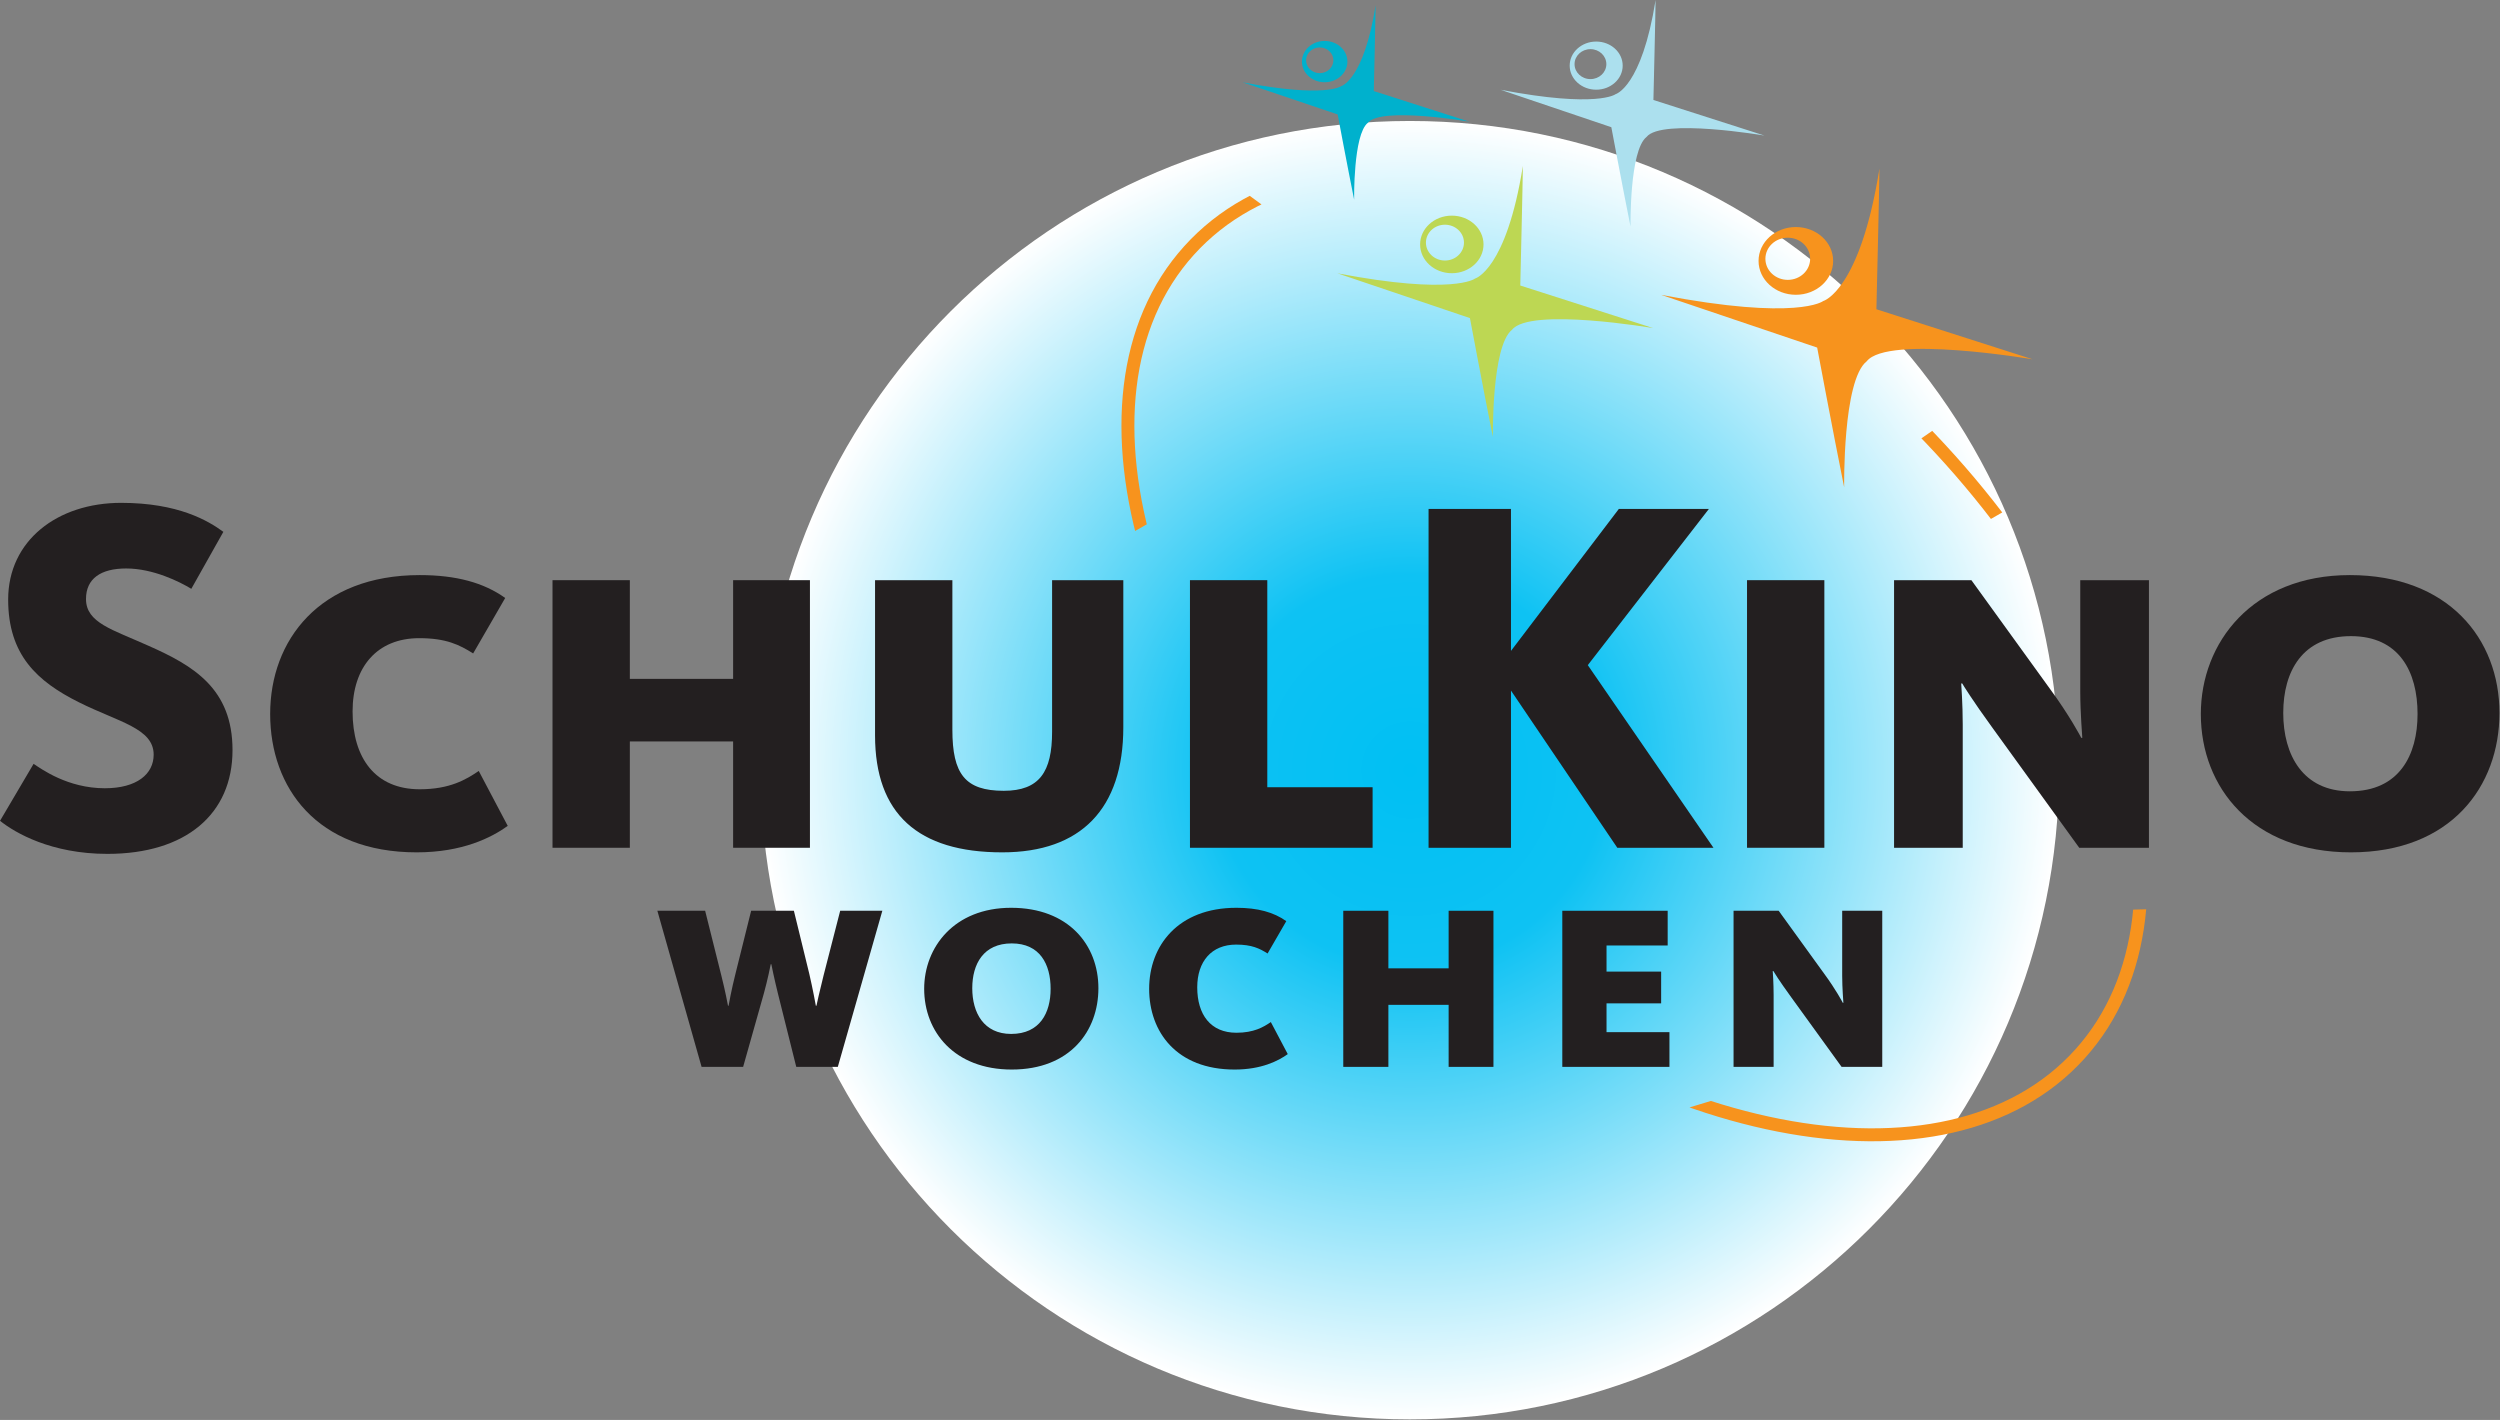 <?xml version="1.0" encoding="UTF-8" standalone="no"?>
<svg xmlns="http://www.w3.org/2000/svg" xmlns:xlink="http://www.w3.org/1999/xlink" xmlns:serif="http://www.serif.com/" width="100%" height="100%" viewBox="0 0 2803 1592" version="1.1" xml:space="preserve" style="fill-rule:evenodd;clip-rule:evenodd;stroke-miterlimit:2;">
    <rect x="0" y="0" width="2803" height="1592" fill="#808080" stroke="none"/>
    <g transform="matrix(1,0,0,1,-360.871,-487.267)">
        <g transform="matrix(4.167,0,0,4.167,0,0)">
            <clipPath id="_clip1">
                <rect x="291.271" y="149.485" width="349.359" height="349.358"></rect>
            </clipPath>
            <g clip-path="url(#_clip1)">
                <path d="M291.271,324.164C291.271,420.637 369.479,498.843 465.951,498.843C562.423,498.843 640.63,420.637 640.63,324.164C640.63,227.691 562.423,149.485 465.951,149.485C369.479,149.485 291.271,227.691 291.271,324.164Z" style="fill:url(#_Radial2);"></path>
            </g>
            <path d="M149.165,318.76C149.165,302.197 138.625,296.037 126.579,290.699C116.86,286.318 109.742,284.539 109.742,278.105C109.742,272.63 113.712,269.892 120.556,269.892C127.811,269.892 134.929,273.451 138.078,275.367L146.701,260.036C142.595,257.025 134.519,252.234 119.187,252.234C102.077,252.234 88.799,262.363 88.799,278.242C88.799,293.163 96.601,300.281 107.826,305.893C118.503,311.232 127.948,312.874 127.948,319.992C127.948,325.194 123.431,329.027 114.807,329.027C104.814,329.027 97.696,323.825 95.643,322.456L86.609,337.788C90.715,341.073 100.434,346.685 115.491,346.685C136.572,346.685 149.165,336.008 149.165,318.76Z" style="fill:rgb(35,31,32);fill-rule:nonzero;"></path>
            <path d="M198.717,346.274C211.037,346.274 218.839,342.305 223.219,339.156L215.417,324.373C211.995,326.7 207.614,329.301 199.538,329.301C187.629,329.301 181.469,320.951 181.469,308.357C181.469,296.448 188.04,288.645 199.401,288.645C206.656,288.645 210.215,290.425 213.911,292.752L222.535,277.831C216.786,273.725 209.394,271.672 199.538,271.672C172.572,271.672 159.294,289.193 159.294,309.041C159.294,328.89 171.887,346.274 198.717,346.274Z" style="fill:rgb(35,31,32);fill-rule:nonzero;"></path>
            <path d="M235.265,345.042L256.071,345.042L256.071,316.433L283.859,316.433L283.859,345.042L304.529,345.042L304.529,273.04L283.859,273.04L283.859,299.596L256.071,299.596L256.071,273.04L235.265,273.04L235.265,345.042Z" style="fill:rgb(35,31,32);fill-rule:nonzero;"></path>
            <path d="M356.27,346.274C377.487,346.274 388.849,334.502 388.849,312.6L388.849,273.04L369.685,273.04L369.685,313.832C369.685,324.646 366.263,329.711 356.681,329.711C346.277,329.711 342.855,325.194 342.855,313.285L342.855,273.04L322.048,273.04L322.048,314.791C322.048,335.871 333.547,346.274 356.27,346.274Z" style="fill:rgb(35,31,32);fill-rule:nonzero;"></path>
            <path d="M406.781,345.042L455.923,345.042L455.923,328.753L427.588,328.753L427.588,273.04L406.781,273.04L406.781,345.042Z" style="fill:rgb(35,31,32);fill-rule:nonzero;"></path>
            <path d="M493.155,292.068L493.155,253.876L470.98,253.876L470.98,345.042L493.155,345.042L493.155,302.745L521.764,345.042L547.636,345.042L513.825,295.9L546.404,253.876L522.175,253.876L493.155,292.068Z" style="fill:rgb(35,31,32);fill-rule:nonzero;"></path>
            <rect x="556.669" y="273.04" width="20.807" height="72.002" style="fill:rgb(35,31,32);fill-rule:nonzero;"></rect>
            <path d="M596.23,345.042L614.709,345.042L614.709,311.916C614.709,306.304 614.298,300.965 614.298,300.828L614.572,300.828C614.709,301.102 617.31,305.346 622.785,312.874L646.056,345.042L664.809,345.042L664.809,273.04L646.33,273.04L646.33,303.018C646.33,308.631 646.877,315.201 646.877,315.475L646.604,315.475C646.467,315.201 643.455,309.452 638.117,302.197L617.036,273.04L596.23,273.04L596.23,345.042Z" style="fill:rgb(35,31,32);fill-rule:nonzero;"></path>
            <path d="M719.153,346.274C746.12,346.274 759.124,328.479 759.124,308.768C759.124,288.782 745.298,271.672 718.879,271.672C692.597,271.672 678.772,289.877 678.772,309.041C678.772,328.89 692.734,346.274 719.153,346.274ZM718.879,329.848C706.286,329.848 700.947,320.129 700.947,308.768C700.947,297.543 706.149,288.098 719.153,288.098C732.157,288.098 737.085,297.68 737.085,309.041C737.085,320.129 732.157,329.848 718.879,329.848Z" style="fill:rgb(35,31,32);fill-rule:nonzero;"></path>
            <path d="M275.374,403.995L286.554,403.995L292.144,384.19C293.103,380.756 293.981,376.444 293.981,376.364L294.141,376.364C294.141,376.444 295.019,380.676 295.898,384.19L300.849,403.995L312.03,403.995L324.009,361.989L312.668,361.989L308.196,379.399C307.318,382.833 306.28,387.464 306.28,387.544L306.12,387.544C306.12,387.464 305.241,382.753 304.363,378.999L300.21,361.989L288.71,361.989L284.478,378.999C283.44,383.072 282.641,387.464 282.641,387.544L282.481,387.544C282.481,387.464 281.683,383.312 280.724,379.558L276.332,361.989L263.475,361.989L275.374,403.995Z" style="fill:rgb(35,31,32);fill-rule:nonzero;"></path>
            <path d="M358.827,404.714C374.56,404.714 382.146,394.332 382.146,382.833C382.146,371.173 374.081,361.19 358.668,361.19C343.334,361.19 335.268,371.812 335.268,382.992C335.268,394.572 343.414,404.714 358.827,404.714ZM358.668,395.131C351.32,395.131 348.206,389.461 348.206,382.833C348.206,376.284 351.241,370.774 358.827,370.774C366.414,370.774 369.289,376.364 369.289,382.992C369.289,389.461 366.414,395.131 358.668,395.131Z" style="fill:rgb(35,31,32);fill-rule:nonzero;"></path>
            <path d="M418.801,404.714C425.989,404.714 430.541,402.398 433.096,400.562L428.544,391.937C426.548,393.294 423.992,394.812 419.28,394.812C412.333,394.812 408.739,389.94 408.739,382.593C408.739,375.645 412.572,371.093 419.201,371.093C423.433,371.093 425.509,372.131 427.666,373.489L432.697,364.784C429.343,362.388 425.03,361.19 419.28,361.19C403.548,361.19 395.801,371.413 395.801,382.992C395.801,394.572 403.149,404.714 418.801,404.714Z" style="fill:rgb(35,31,32);fill-rule:nonzero;"></path>
            <path d="M448.03,403.995L460.169,403.995L460.169,387.305L476.381,387.305L476.381,403.995L488.44,403.995L488.44,361.989L476.381,361.989L476.381,377.482L460.169,377.482L460.169,361.989L448.03,361.989L448.03,403.995Z" style="fill:rgb(35,31,32);fill-rule:nonzero;"></path>
            <path d="M506.965,403.995L535.795,403.995L535.795,394.652L518.864,394.652L518.864,386.905L533.559,386.905L533.559,378.36L518.864,378.36L518.864,371.333L535.316,371.333L535.316,361.989L506.965,361.989L506.965,403.995Z" style="fill:rgb(35,31,32);fill-rule:nonzero;"></path>
            <path d="M553.044,403.995L563.825,403.995L563.825,384.669C563.825,381.395 563.586,378.281 563.586,378.201L563.746,378.201C563.825,378.36 565.343,380.836 568.537,385.228L582.113,403.995L593.054,403.995L593.054,361.989L582.273,361.989L582.273,379.478C582.273,382.753 582.593,386.586 582.593,386.746L582.433,386.746C582.353,386.586 580.596,383.232 577.482,378.999L565.183,361.989L553.044,361.989L553.044,403.995Z" style="fill:rgb(35,31,32);fill-rule:nonzero;"></path>
            <clipPath id="_clip3">
                <path d="M371.338,184.487L374.558,368.427L536.273,447.673L726.656,425.767L650.502,232.335L621.962,222.177L595.867,240.216L612.62,262.122L642.047,245.212L677.35,361.249L648.698,361.985L556.299,410.331L525.862,419.543L474.095,414.385L384.095,264.346L409.349,249.881L438.086,180.725L416.693,165.134L430.933,149.051L371.338,184.487Z"></path>
            </clipPath>
            <g clip-path="url(#_clip3)">
                <path d="M646.241,400.523C610.42,440.24 527.724,424.047 461.531,364.348C395.333,304.651 370.716,224.057 406.537,184.339C442.355,144.62 525.051,160.817 591.249,220.515C657.439,280.214 682.059,360.804 646.241,400.523Z" style="fill:none;stroke:rgb(247,147,29);stroke-width:3.48px;"></path>
            </g>
            <path d="M447.505,140.096C447.505,140.096 453.539,138.458 456.74,118.362C456.74,120.791 456.241,141.439 456.241,141.439L481.89,149.656C481.89,149.656 458.117,145.591 454.649,149.976C450.682,153.105 450.953,170.662 450.953,170.662C449.145,161.703 446.522,147.727 446.522,147.727L420.945,139.082C443.379,143.37 447.505,140.096 447.505,140.096Z" style="fill:rgb(0,177,205);fill-rule:nonzero;"></path>
            <path d="M449.145,133.508C449.145,136.577 446.403,139.064 443.025,139.064C439.646,139.064 436.905,136.577 436.905,133.508C436.905,130.437 439.646,127.95 443.025,127.95C446.403,127.95 449.145,130.437 449.145,133.508ZM441.699,129.701C439.671,129.701 438.029,131.248 438.029,133.159C438.029,135.069 439.671,136.618 441.699,136.618C443.728,136.618 445.372,135.069 445.372,133.159C445.372,131.248 443.728,129.701 441.699,129.701Z" style="fill:rgb(0,177,205);fill-rule:nonzero;"></path>
            <path d="M577.152,197.943C577.152,197.943 587.048,195.257 592.298,162.299C592.298,166.283 591.478,200.146 591.478,200.146L633.543,213.621C633.543,213.621 594.556,206.954 588.87,214.146C582.362,219.277 582.806,248.071 582.806,248.071C579.841,233.378 575.541,210.458 575.541,210.458L533.594,196.279C570.386,203.31 577.152,197.943 577.152,197.943Z" style="fill:rgb(247,147,29);fill-rule:nonzero;"></path>
            <path d="M579.841,187.138C579.841,192.172 575.346,196.252 569.806,196.252C564.264,196.252 559.769,192.172 559.769,187.138C559.769,182.104 564.264,178.023 569.806,178.023C575.346,178.023 579.841,182.104 579.841,187.138ZM567.632,180.893C564.306,180.893 561.611,183.433 561.611,186.566C561.611,189.698 564.306,192.238 567.632,192.238C570.958,192.238 573.654,189.698 573.654,186.566C573.654,183.433 570.958,180.893 567.632,180.893Z" style="fill:rgb(247,147,29);fill-rule:nonzero;"></path>
            <path d="M483.481,191.888C483.481,191.888 491.894,189.605 496.355,161.591C496.355,164.977 495.658,193.761 495.658,193.761L531.414,205.215C531.414,205.215 498.274,199.548 493.442,205.66C487.91,210.022 488.287,234.497 488.287,234.497C485.767,222.008 482.112,202.525 482.112,202.525L446.456,190.474C477.73,196.45 483.481,191.888 483.481,191.888Z" style="fill:rgb(189,215,83);fill-rule:nonzero;"></path>
            <path d="M485.767,182.703C485.767,186.982 481.945,190.45 477.238,190.45C472.526,190.45 468.706,186.982 468.706,182.703C468.706,178.424 472.526,174.955 477.238,174.955C481.945,174.955 485.767,178.424 485.767,182.703ZM475.389,177.396C472.562,177.396 470.271,179.554 470.271,182.217C470.271,184.879 472.562,187.038 475.389,187.038C478.216,187.038 480.508,184.879 480.508,182.217C480.508,179.554 478.216,177.396 475.389,177.396Z" style="fill:rgb(189,215,83);fill-rule:nonzero;"></path>
            <path d="M521.302,142.271C521.302,142.271 528.335,140.363 532.064,116.944C532.064,119.775 531.481,143.836 531.481,143.836L561.371,153.412C561.371,153.412 533.669,148.674 529.629,153.785C525.005,157.431 525.32,177.89 525.32,177.89C523.214,167.45 520.158,151.163 520.158,151.163L490.353,141.089C516.494,146.085 521.302,142.271 521.302,142.271Z" style="fill:rgb(172,224,238);fill-rule:nonzero;"></path>
            <path d="M523.213,134.594C523.213,138.171 520.02,141.07 516.083,141.07C512.146,141.07 508.951,138.171 508.951,134.594C508.951,131.016 512.146,128.117 516.083,128.117C520.02,128.117 523.213,131.016 523.213,134.594ZM514.538,130.158C512.175,130.158 510.261,131.962 510.261,134.187C510.261,136.412 512.175,138.218 514.538,138.218C516.901,138.218 518.817,136.412 518.817,134.187C518.817,131.962 516.901,130.158 514.538,130.158Z" style="fill:rgb(172,224,238);fill-rule:nonzero;"></path>
        </g>
    </g>
    <defs>
        <radialGradient id="_Radial2" cx="0" cy="0" r="1" gradientUnits="userSpaceOnUse" gradientTransform="matrix(174.679,-0,0,-174.679,466,324.125)"><stop offset="0" style="stop-color:rgb(0,192,243);stop-opacity:1"></stop><stop offset="0.3" style="stop-color:rgb(14,194,243);stop-opacity:1"></stop><stop offset="1" style="stop-color:white;stop-opacity:1"></stop></radialGradient>
    </defs>
</svg>
